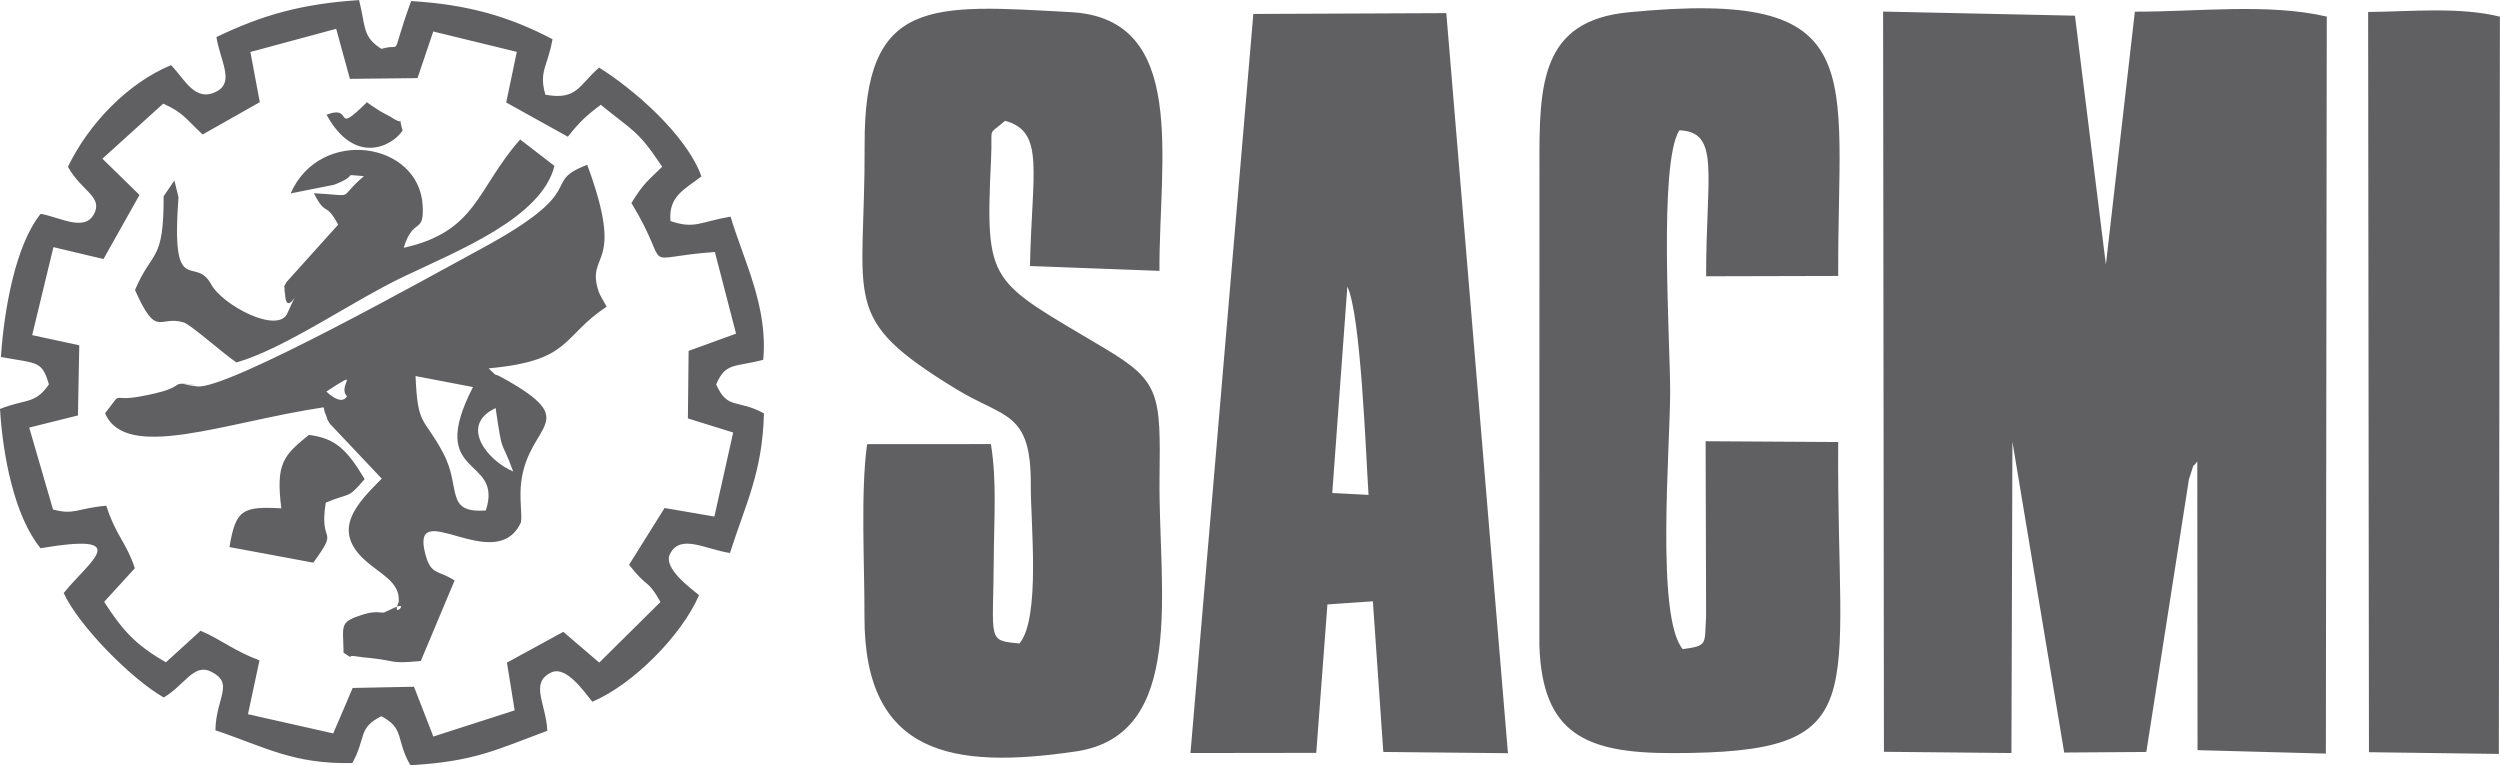 <?xml version="1.0" encoding="UTF-8"?>
<!DOCTYPE svg PUBLIC "-//W3C//DTD SVG 1.1//EN" "http://www.w3.org/Graphics/SVG/1.1/DTD/svg11.dtd">
<!-- Creator: CorelDRAW 2021 (64-Bit) -->
<svg xmlns="http://www.w3.org/2000/svg" xml:space="preserve" width="21.429mm" height="6.558mm" version="1.1" style="shape-rendering:geometricPrecision; text-rendering:geometricPrecision; image-rendering:optimizeQuality; fill-rule:evenodd; clip-rule:evenodd"
viewBox="0 0 304.65 93.24"
 xmlns:xlink="http://www.w3.org/1999/xlink"
 xmlns:xodm="http://www.corel.com/coreldraw/odm/2003">
 <defs>
  <style type="text/css">
   <![CDATA[
    .fil0 {fill:#606062}
   ]]>
  </style>
 </defs>
 <g id="Layer_x0020_1">
  <path class="fil0" d="M229.59 91.62l15.53 0.15 0.12 -37.93 6.31 37.87 10.01 -0.07 5.19 -33.22c0.92,-2.73 0.15,-0.97 1.02,-2.19l0.03 35.19 15.64 0.42 0.11 -89.82c-7.16,-1.66 -15.85,-0.57 -23.39,-0.6l-3.53 30.83 -3.77 -30.34 -23.38 -0.5 0.1 90.21zm-199.14 -85.27l10.51 -2.84 1.67 6.1 8.24 -0.09 1.92 -5.68 10.18 2.48 -1.29 6.17 7.51 4.17c1.44,-1.81 2.27,-2.59 4.02,-3.89 3.96,3.25 4.49,3.05 7.48,7.55 -1.62,1.61 -2.25,1.95 -3.75,4.42 5.23,8.6 0.38,6.66 10.17,5.97l2.58 9.95 -5.78 2.1 -0.09 8.23 5.52 1.72 -2.29 10.24 -6.07 -1.04 -4.33 6.92c2.32,2.97 2.21,1.65 3.83,4.53l-7.46 7.39 -4.38 -3.75 -6.87 3.75 0.94 5.82 -9.91 3.19 -2.36 -6.07 -7.47 0.15 -2.37 5.54 -10.39 -2.34 1.4 -6.56c-3.29,-1.25 -4.67,-2.56 -7.18,-3.61l-4.22 3.84c-3.77,-2.14 -5.31,-3.96 -7.53,-7.36l3.74 -4.1c-1.04,-3.18 -2.25,-3.85 -3.48,-7.62 -3.54,0.31 -3.87,1.17 -6.49,0.46l-2.9 -9.98 5.94 -1.48 0.16 -8.55 -5.74 -1.24 2.59 -10.72 6.1 1.45 4.39 -7.81 -4.52 -4.42 7.41 -6.71c2.52,1.13 2.79,1.92 4.81,3.76l6.96 -3.94 -1.14 -6.09zm-8.7 17.71l-0.51 -2.06 -1.31 1.92c0.02,8.09 -1.35,6.42 -3.49,11.42 2.69,6.04 2.9,3.02 5.95,3.96 0.89,0.29 5.03,3.98 6.42,4.87 5.91,-1.69 13.97,-7.4 20.42,-10.48 6.75,-3.21 16.77,-7.19 18.33,-13.47l-4.18 -3.22c-5.32,6.02 -5.24,11.2 -14.19,13.2 1.16,-3.82 2.5,-1.55 2.31,-5.13 -0.4,-7.83 -12.53,-9.64 -16.09,-1.5l5.28 -1.05c3.38,-1.3 0.6,-1.29 3.65,-1.05 -3.41,2.89 -0.7,2.36 -6.1,2.08 1.53,3 1.41,0.91 2.96,3.83l-6.3 7c-0.62,1.24 -0.16,0.03 -0.24,0.94 -0.01,0.11 0.06,0.37 0.06,0.48 0.19,3.36 2.34,-2.18 0.28,2.4 -1.14,2.53 -7.89,-0.96 -9.31,-3.6 -1.93,-3.57 -4.89,1.99 -3.95,-10.54zm18.03 -10.09c3.38,6.21 7.96,3.92 9.28,1.93 -0.78,-2.42 0.72,-0.17 -1.51,-1.69 -0.16,-0.11 -0.43,-0.21 -0.6,-0.31 -0.17,-0.12 -0.43,-0.23 -0.6,-0.33l-1.12 -0.73c-0.12,-0.08 -0.35,-0.26 -0.52,-0.38 -4.3,4.23 -1.46,0.2 -4.93,1.52zm-5.5 47.98c-4.79,-0.27 -5.56,0.19 -6.33,4.72l10.22 1.9c3.29,-4.51 0.65,-1.96 1.52,-7.31 3.05,-1.3 2.58,-0.34 4.74,-2.87 -2.2,-3.7 -3.65,-4.99 -6.8,-5.39 -3.15,2.55 -4.03,3.5 -3.36,8.95zm26.11 -12.22c0.91,6.14 0.53,3.31 2.14,7.73 -3.18,-1.36 -6.6,-5.64 -2.14,-7.73zm-1.19 12.48c-5.09,0.35 -2.93,-2.74 -5.21,-7.02 -2.41,-4.52 -3.09,-3.09 -3.36,-9.36l7 1.34c-5.81,11.31 3.75,8.28 1.57,15.04zm-16.92 -13.92c-0.03,0.01 -0.52,1.29 -2.52,-0.57 4.55,-2.96 1.24,-0.68 2.52,0.57zm-29.49 2.07c2.55,5.93 14.55,1.1 26.62,-0.72 0.06,0.12 0.09,0.21 0.1,0.38 0.02,0.17 0.1,0.34 0.13,0.39 0.39,0.92 0.04,0.43 0.56,1.24l6.31 6.68c-3.02,3.04 -6.14,6.2 -2.08,9.91 1.88,1.72 4.36,2.68 4.15,5.12 -1.03,2.32 1.69,-0.4 -0.79,0.82l-0.98 0.46c-0.34,0.1 -0.97,-0.25 -2.51,0.23 -3.02,0.95 -2.49,1.22 -2.44,4.68 1.77,1.1 -0.13,0.15 1.71,0.46 1.43,0.24 0.02,0 1.8,0.21 3.15,0.36 2.08,0.68 5.9,0.34l4.12 -9.82c-1.99,-1.28 -2.85,-0.63 -3.53,-3.08 -2.08,-7.55 8.52,2.71 11.61,-3.99 0.19,-0.94 -0.24,-2.99 0.06,-5.1 1,-7.08 7.44,-7.09 -2.14,-12.44 -1.77,-1 -0.35,0.18 -1.85,-1.24 10.14,-0.92 8.83,-3.83 14.38,-7.52l-0.69 -1.22c-0.06,-0.12 -0.23,-0.45 -0.28,-0.6 -1.65,-4.99 3.36,-2.6 -1.4,-15.47 -5.92,2.31 0.79,2.87 -13.18,10.38 -5.08,2.73 -30.69,17.11 -34.36,16.63 -4.35,-0.58 2.08,0 -0.97,-0.28 -2.57,-0.23 -0.02,0.4 -5.82,1.48 -3.99,0.76 -2.07,-0.91 -4.44,2.09zm13.57 -45.86c0.46,2.89 2.21,5.45 0.09,6.61 -2.66,1.45 -3.91,-1.41 -5.61,-3.17 -5.28,2.17 -10.05,7.16 -12.57,12.38 1.58,2.93 4.29,3.63 3.19,5.74 -1.16,2.24 -4.14,0.41 -6.52,0 -3.13,3.9 -4.47,11.89 -4.84,17.45 4.57,0.81 4.99,0.47 5.85,3.33 -1.7,2.48 -2.88,1.75 -5.96,3 0.33,5.59 1.73,13.06 4.94,16.97 11.47,-1.93 5.98,1.55 2.82,5.46 1.84,4.01 8.24,10.47 12.19,12.73 2.57,-1.51 3.67,-4.22 5.79,-3.14 2.87,1.44 0.57,3.16 0.51,7.14 6,2.01 9.47,4.15 16.69,3.99 1.71,-3.11 0.66,-4.28 3.53,-5.7 2.88,1.49 1.72,2.82 3.54,5.97 7.85,-0.46 10.48,-1.9 16.69,-4.2 -0.16,-3.33 -2.17,-5.83 0.46,-7.1 1.86,-0.89 4.02,2.36 5.03,3.56 4.93,-2.09 10.89,-8.07 13,-12.99 -1.17,-0.95 -4.35,-3.31 -3.56,-4.97 1.23,-2.59 4.36,-0.6 7.33,-0.17 1.91,-6.02 3.95,-9.76 4.14,-17.01 -3.26,-1.79 -4.43,-0.38 -5.82,-3.53 1.15,-2.71 2.21,-2.07 5.73,-3 0.62,-6.47 -2.4,-12.15 -3.98,-17.45 -3.66,0.62 -4.38,1.56 -7.32,0.54 -0.27,-3.01 1.69,-3.84 3.77,-5.44 -1.83,-5.1 -8.34,-10.69 -12.47,-13.26 -2.46,2.12 -2.67,4.02 -6.55,3.3 -0.81,-2.89 0.26,-3.33 0.87,-6.76 -5.38,-2.83 -10.44,-4.24 -17.23,-4.65 -2.71,7.48 -0.86,4.96 -3.61,5.83 -2.32,-1.46 -1.9,-2.61 -2.73,-5.95 -6.98,0.46 -11.78,1.81 -17.37,4.5zm262.33 87.17l15.83 0.21 0.13 -89.85c-4.94,-1.22 -10.81,-0.62 -16.06,-0.57l0.1 90.21zm-64.68 -37.8l-16.16 -0.1 0.06 21.37c-0.23,3.38 0.29,3.54 -2.85,3.97 -3.3,-3.94 -1.53,-24.48 -1.53,-31.41 0,-6.22 -1.43,-27.8 1.12,-31.82 5.01,0.19 3.26,5.28 3.26,17.79l16.1 -0.04c-0.12,-25.13 4.31,-35.04 -25.58,-32.13 -10.68,1.04 -10.87,8.78 -10.83,18.8l-0.01 58.37c0.36,10.73 5.59,13.12 16.17,13.11 25.04,-0 20,-6.23 20.25,-37.92zm-59.83 -18.96c1.65,3.37 2.26,20.33 2.59,25.4l-4.42 -0.23 1.84 -25.18zm-19.1 56.86l15.32 -0.02 1.36 -18.09 5.54 -0.38 1.27 18.36 15.19 0.15 -7.51 -90.19 -23.52 0.1 -7.66 90.08zm-20.84 -13.35c-4.02,-0.39 -3.2,-0.23 -3.14,-10.38 0.02,-4.59 0.39,-9.41 -0.35,-13.92l-15.09 0.01c-0.81,5.87 -0.3,14.74 -0.32,20.98 -0.05,17.03 10.92,18.64 25.75,16.47 13.62,-1.99 10.05,-19.99 10.21,-33.28 0.13,-10.21 0.1,-11.8 -6.59,-15.79 -14.19,-8.48 -14.67,-7.57 -13.94,-23.16 0.2,-4.22 -0.51,-2.66 1.7,-4.63 4.89,1.32 3.28,6.13 3.04,17.7l15.78 0.59c-0.07,-13.48 3.57,-30.75 -10.8,-31.53 -16.99,-0.93 -25.22,-1.88 -25.13,16.17 0.07,19.36 -3.2,21 11.18,29.78 5.9,3.6 9.13,2.64 9.07,11.72 -0.02,4.66 1.21,16.12 -1.37,19.26z"/>
 </g>
</svg>
